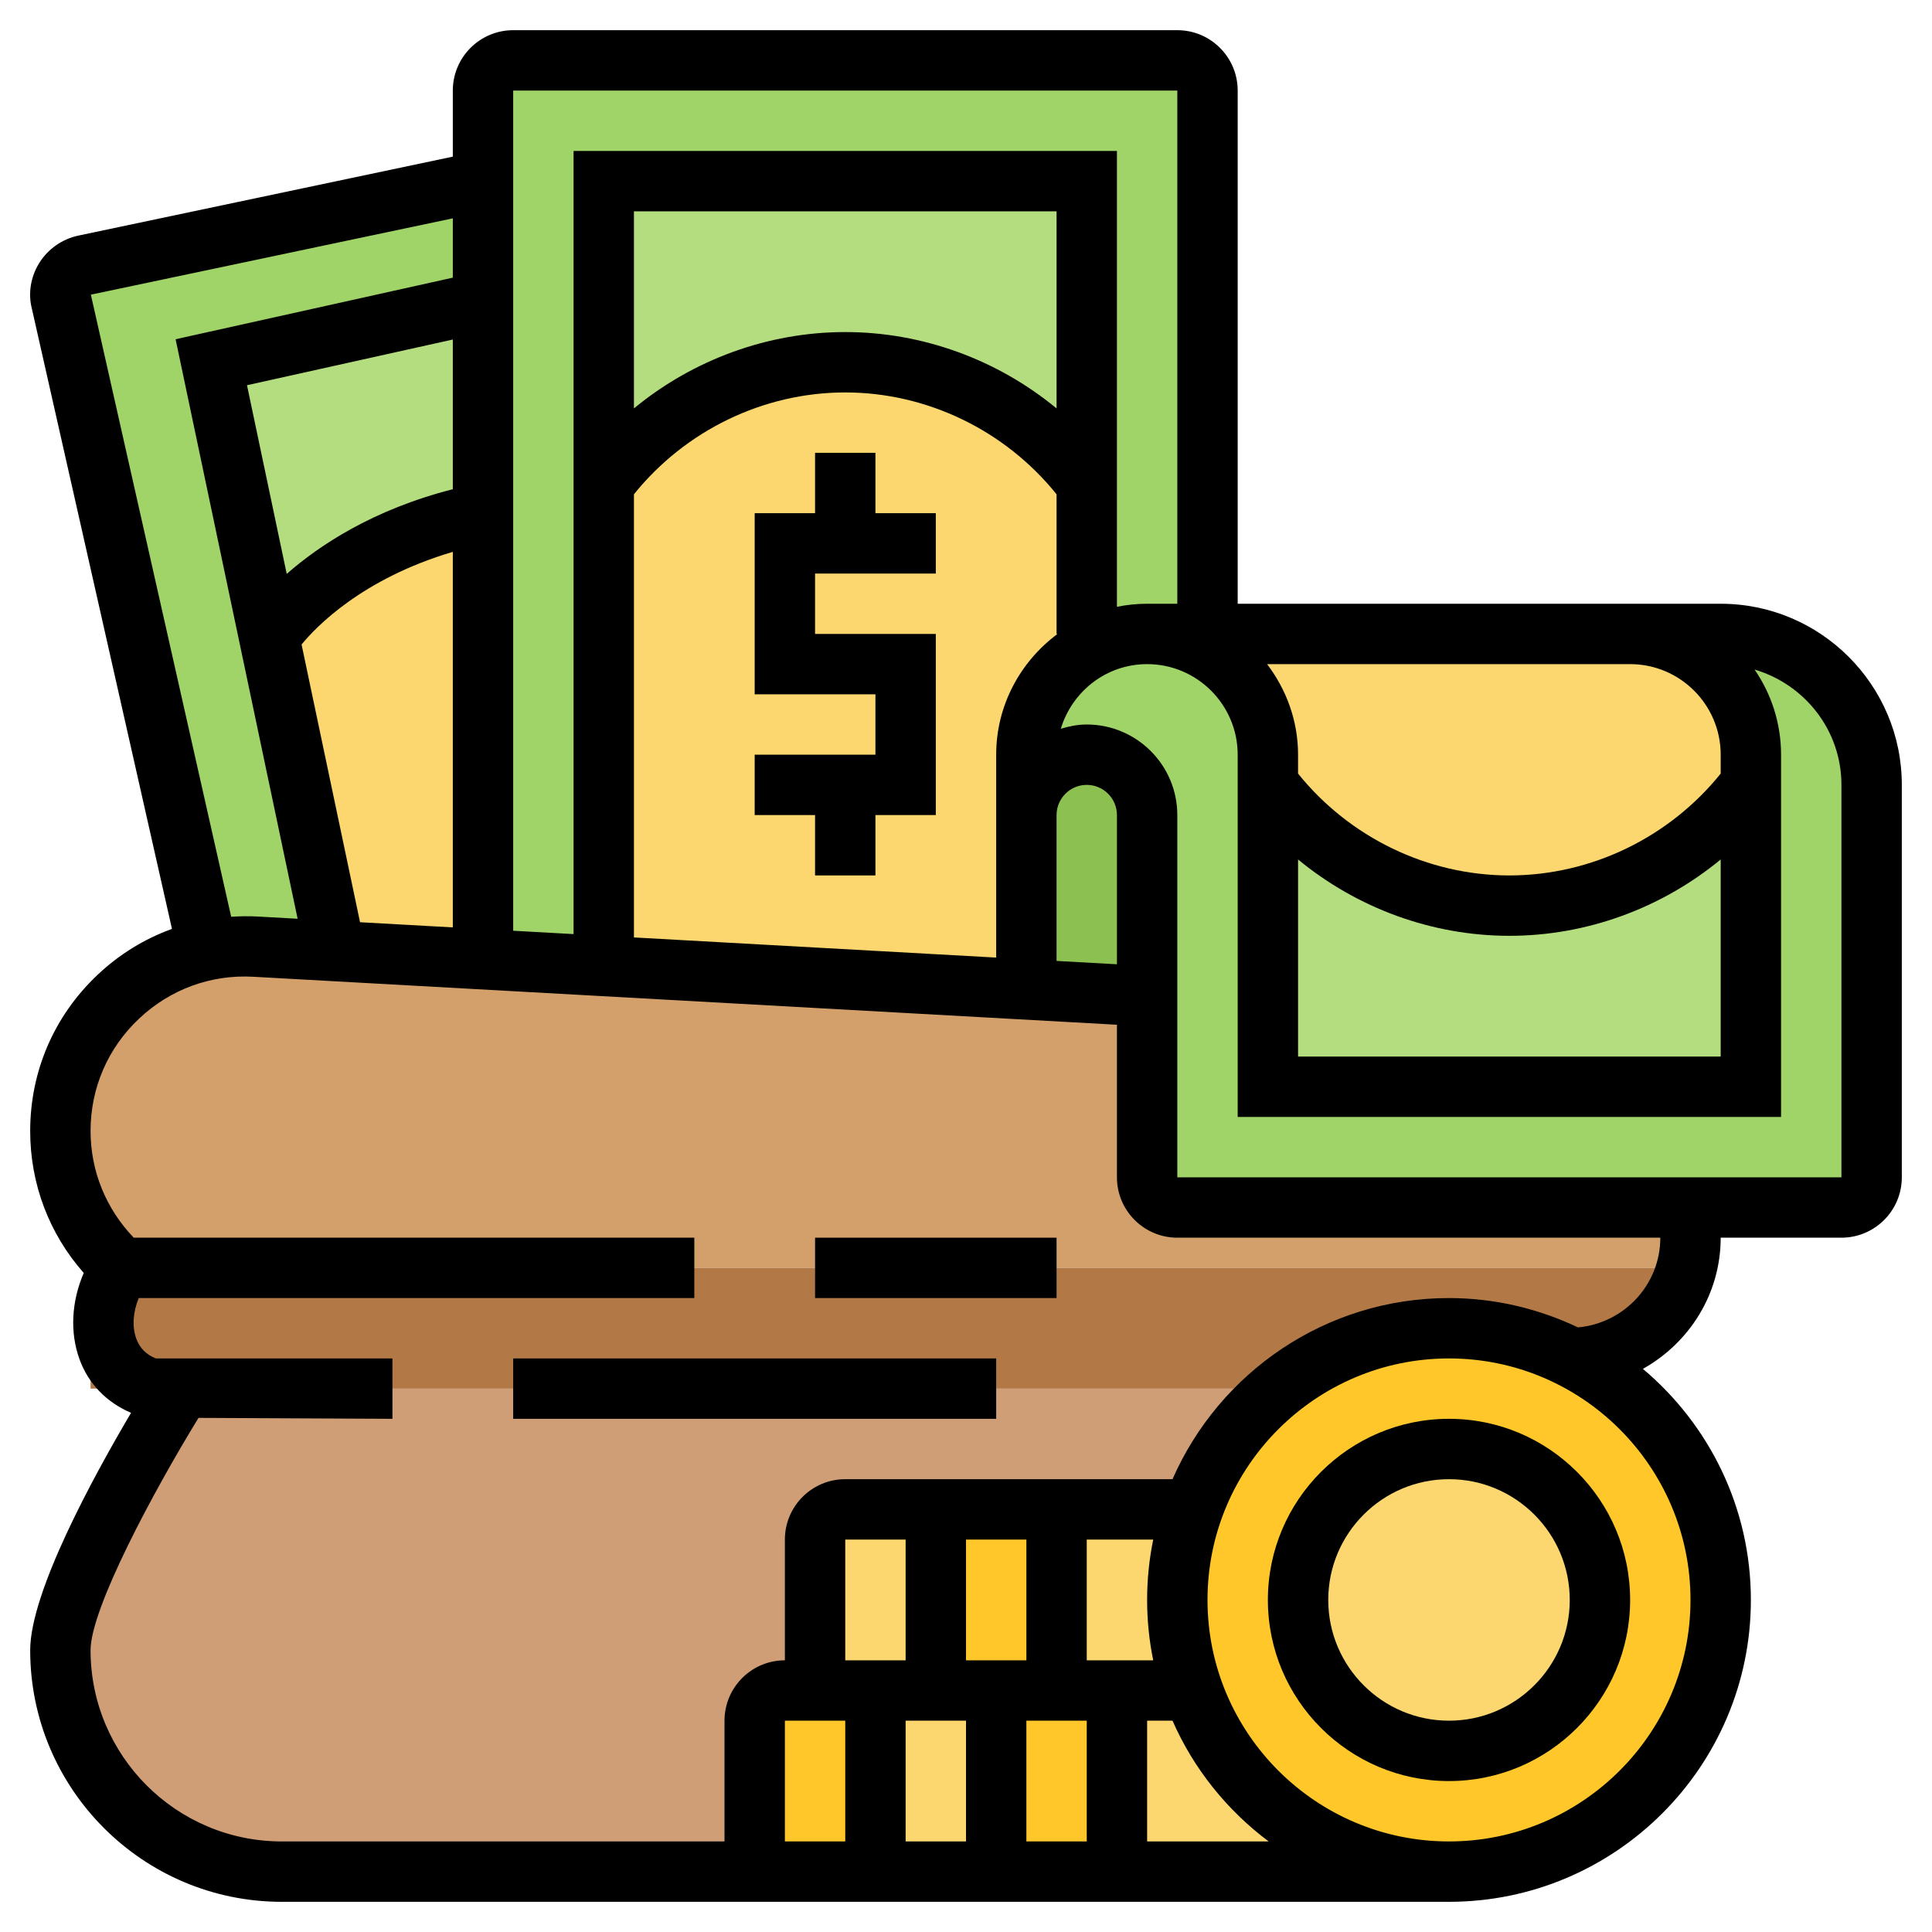 <svg id="_x33_0" enable-background="new 0 0 64 64" height="512" viewBox="0 0 64 64" width="512" xmlns="http://www.w3.org/2000/svg"><g><g><path d="m6 46s-4 6.36-4 8.67c0 2.03.82 3.86 2.15 5.18 1.32 1.33 3.15 2.15 5.18 2.15h16.67c-.55 0-1-.45-1-1v-4c0-.55.45-1 1-1h2c-.55 0-1-.45-1-1v-4c0-.55.45-1 1-1h3 4 4l.47.16c.545-1.654 1.561-3.089 2.885-4.16z" fill="#cf9e76"/><path d="m39 40c-.55 0-1-.45-1-1v-6l-4-.22-14-.78-4.04-.22-4.99-.28-2.51-.14c-.54-.03-1.07.01-1.58.11-2.77.57-4.88 3.03-4.88 6 0 1.62.64 3.17 1.79 4.32l.21.21h51.859c.083-.321.141-.652.141-1v-1z" fill="#d3a06c"/><path d="m49.528 46h-46.528v-4h53c-1.226 2.451-3.731 4-6.472 4z" fill="#b27946"/><path d="m38 27v6l-4-.22v-5.78c0-.55.22-1.05.59-1.41.36-.37.86-.59 1.41-.59 1.1 0 2 .9 2 2z" fill="#8cc152"/><path d="m8.9 21.02 2.1 9.98-.03.5-2.51-.14c-.54-.03-1.07.01-1.58.11l-4.85-21.46c-.14-.55.21-1.11.77-1.23l13.2-2.78v4l-9 2z" fill="#a0d468"/><path d="m38 21c-.69 0-1.34.18-1.9.48l-.1-.48v-4.99-10.01h-16v10.01 15.99l-4.04-.22.04-.78v-14-7-4-3c0-.55.45-1 1-1h22c.55 0 1 .45 1 1v18z" fill="#a0d468"/><path d="m36 25c-.55 0-1.05.22-1.41.59-.37.36-.59.86-.59 1.41v-2c0-1.1.45-2.1 1.17-2.83.27-.27.59-.5.93-.69.56-.3 1.21-.48 1.9-.48 2.21 0 4 1.79 4 4v.99 10.01h16v-10.01-.99c0-2.21-1.79-4-4-4h3c2.76 0 5 2.24 5 5v13c0 .55-.45 1-1 1h-5-17c-.55 0-1-.45-1-1v-6-6c0-1.1-.9-2-2-2z" fill="#a0d468"/><path d="m58 25.99v10.01h-16v-10.01c1.82 2.43 4.73 4.01 8 4.01s6.18-1.58 8-4.01z" fill="#b4dd7f"/><path d="m16 17c-5 1-7 4-7 4l-.1.02-1.9-9.02 9-2z" fill="#b4dd7f"/><path d="m36 6v10.01c-1.82-2.43-4.73-4.01-8-4.01s-6.18 1.58-8 4.01v-10.01z" fill="#b4dd7f"/><g fill="#fcd770"><path d="m16 17v14l-.04.78-4.99-.28.03-.5-2.1-9.98.1-.02s2-3 7-4z"/><path d="m36 21 .1.48c-.34.19-.66.42-.93.69-.72.73-1.17 1.73-1.17 2.83v2 5.78l-14-.78v-15.99c1.82-2.43 4.73-4.01 8-4.01s6.18 1.58 8 4.01z"/><path d="m38 21h2 14c2.21 0 4 1.79 4 4v.99c-1.82 2.43-4.73 4.01-8 4.01s-6.18-1.58-8-4.01v-.99c0-2.21-1.79-4-4-4z"/><path d="m48 62h-11v-6h2l.47-.16c1.18 3.58 4.55 6.16 8.53 6.16z"/><path d="m33 56v6h-4v-6h2z"/><path d="m31 50v6h-2-1c-.55 0-1-.45-1-1v-4c0-.55.45-1 1-1z"/><path d="m37 56h-2v-6h4l.47.16c-.31.89-.47 1.85-.47 2.84s.16 1.95.47 2.84l-.47.16z"/></g><path d="m37 56v6h-4v-6h2z" fill="#ffc729"/><path d="m29 56v6h-3c-.55 0-1-.45-1-1v-4c0-.55.45-1 1-1h2z" fill="#ffc729"/><path d="m35 50v6h-2-2v-6z" fill="#ffc729"/><path d="m52.1 44.99c2.91 1.49 4.9 4.52 4.9 8.01 0 4.97-4.03 9-9 9-3.98 0-7.35-2.58-8.53-6.16-.31-.89-.47-1.85-.47-2.84s.16-1.95.47-2.84c1.18-3.58 4.55-6.16 8.53-6.16 1.47 0 2.87.36 4.1.99z" fill="#ffc729"/><circle cx="48" cy="53" fill="#fcd770" r="5"/></g><g><path d="m29 15h-2v2h-2v6h4v2h-4v2h2v2h2v-2h2v-6h-4v-2h4v-2h-2z"/><path d="m57 20h-16v-17c0-1.103-.897-2-2-2h-22c-1.103 0-2 .897-2 2v2.189l-12.402 2.615c-.536.113-1.009.444-1.297.907-.289.465-.374 1.013-.245 1.515l4.641 20.545c-.906.327-1.745.839-2.47 1.526-1.436 1.357-2.227 3.193-2.227 5.169 0 1.75.627 3.403 1.774 4.702-.406.941-.464 1.965-.141 2.857.299.825.906 1.433 1.708 1.777-1.256 2.127-3.341 5.944-3.341 7.865 0 4.595 3.738 8.333 8.333 8.333h16.667 22c5.514 0 10-4.486 10-10 0-3.07-1.393-5.818-3.577-7.654 1.529-.856 2.577-2.473 2.577-4.346h4c1.103 0 2-.897 2-2v-13c0-3.309-2.691-6-6-6zm-14 8.471c1.954 1.611 4.434 2.529 7 2.529s5.046-.918 7-2.529v6.529h-14zm14-3.471v.626c-1.7 2.113-4.288 3.374-7 3.374s-5.3-1.261-7-3.374v-.626c0-1.13-.391-2.162-1.026-3h12.026c1.654 0 3 1.346 3 3zm-18-22v17h-1c-.342 0-.677.035-1 .101v-15.101h-18v25.943l-2-.111v-27.832zm-2 28.943-2-.111v-4.832c0-.551.448-1 1-1s1 .449 1 1zm-4-6.943v2 4.721l-12-.667v-14.68c1.7-2.113 4.288-3.374 7-3.374s5.3 1.261 7 3.374v4.626h.031c-1.225.912-2.031 2.359-2.031 4zm2-11.471c-1.954-1.611-4.434-2.529-7-2.529s-5.046.918-7 2.529v-6.529h14zm-23.073 17.021-1.937-9.2c.467-.573 2.003-2.181 5.01-3.069v12.44zm3.073-14.344c-2.636.671-4.42 1.856-5.502 2.805l-1.316-6.25 6.818-1.514zm-11.99-6.445 11.99-2.528v1.965l-9.183 2.04 4.042 19.197-1.347-.075c-.287-.015-.572-.009-.854.009zm35.192 45.239h-2.202v-4h2.202c-.132.646-.202 1.315-.202 2s.07 1.354.202 2zm-6.202 2v4h-2v-4zm2 0h2v4h-2zm0-2h-2v-4h2zm-4 0h-2v-4h2zm-2 2v4h-2v-4zm10 4v-4h.841c.7 1.595 1.806 2.968 3.185 4zm18-8c0 4.411-3.589 8-8 8s-8-3.589-8-8 3.589-8 8-8 8 3.589 8 8zm-3.727-9.028c-1.298-.616-2.743-.972-4.273-.972-4.091 0-7.612 2.473-9.159 6h-10.841c-1.103 0-2 .897-2 2v4c-1.103 0-2 .897-2 2v4h-14.667c-3.492 0-6.333-2.841-6.333-6.333 0-1.384 2.09-5.274 3.576-7.698l6.424.031v-2h-7.837c-.318-.124-.536-.345-.649-.657-.143-.394-.109-.88.081-1.343h18.405v-2h-18.57c-.918-.957-1.43-2.204-1.43-3.534 0-1.421.568-2.741 1.601-3.717 1.032-.977 2.39-1.475 3.8-1.392l28.599 1.589v5.054c0 1.103.897 2 2 2h16c0 1.561-1.202 2.832-2.727 2.972zm8.727-4.972h-22v-12c0-1.654-1.346-3-3-3-.301 0-.585.058-.859.141.372-1.234 1.505-2.141 2.859-2.141 1.654 0 3 1.346 3 3v12h18v-12c0-1.046-.325-2.016-.877-2.82 1.657.489 2.877 2.007 2.877 3.82z"/><path d="m48 47c-3.309 0-6 2.691-6 6s2.691 6 6 6 6-2.691 6-6-2.691-6-6-6zm0 10c-2.206 0-4-1.794-4-4s1.794-4 4-4 4 1.794 4 4-1.794 4-4 4z"/><path d="m17 45h16v2h-16z"/><path d="m27 41h8v2h-8z"/></g></g></svg>